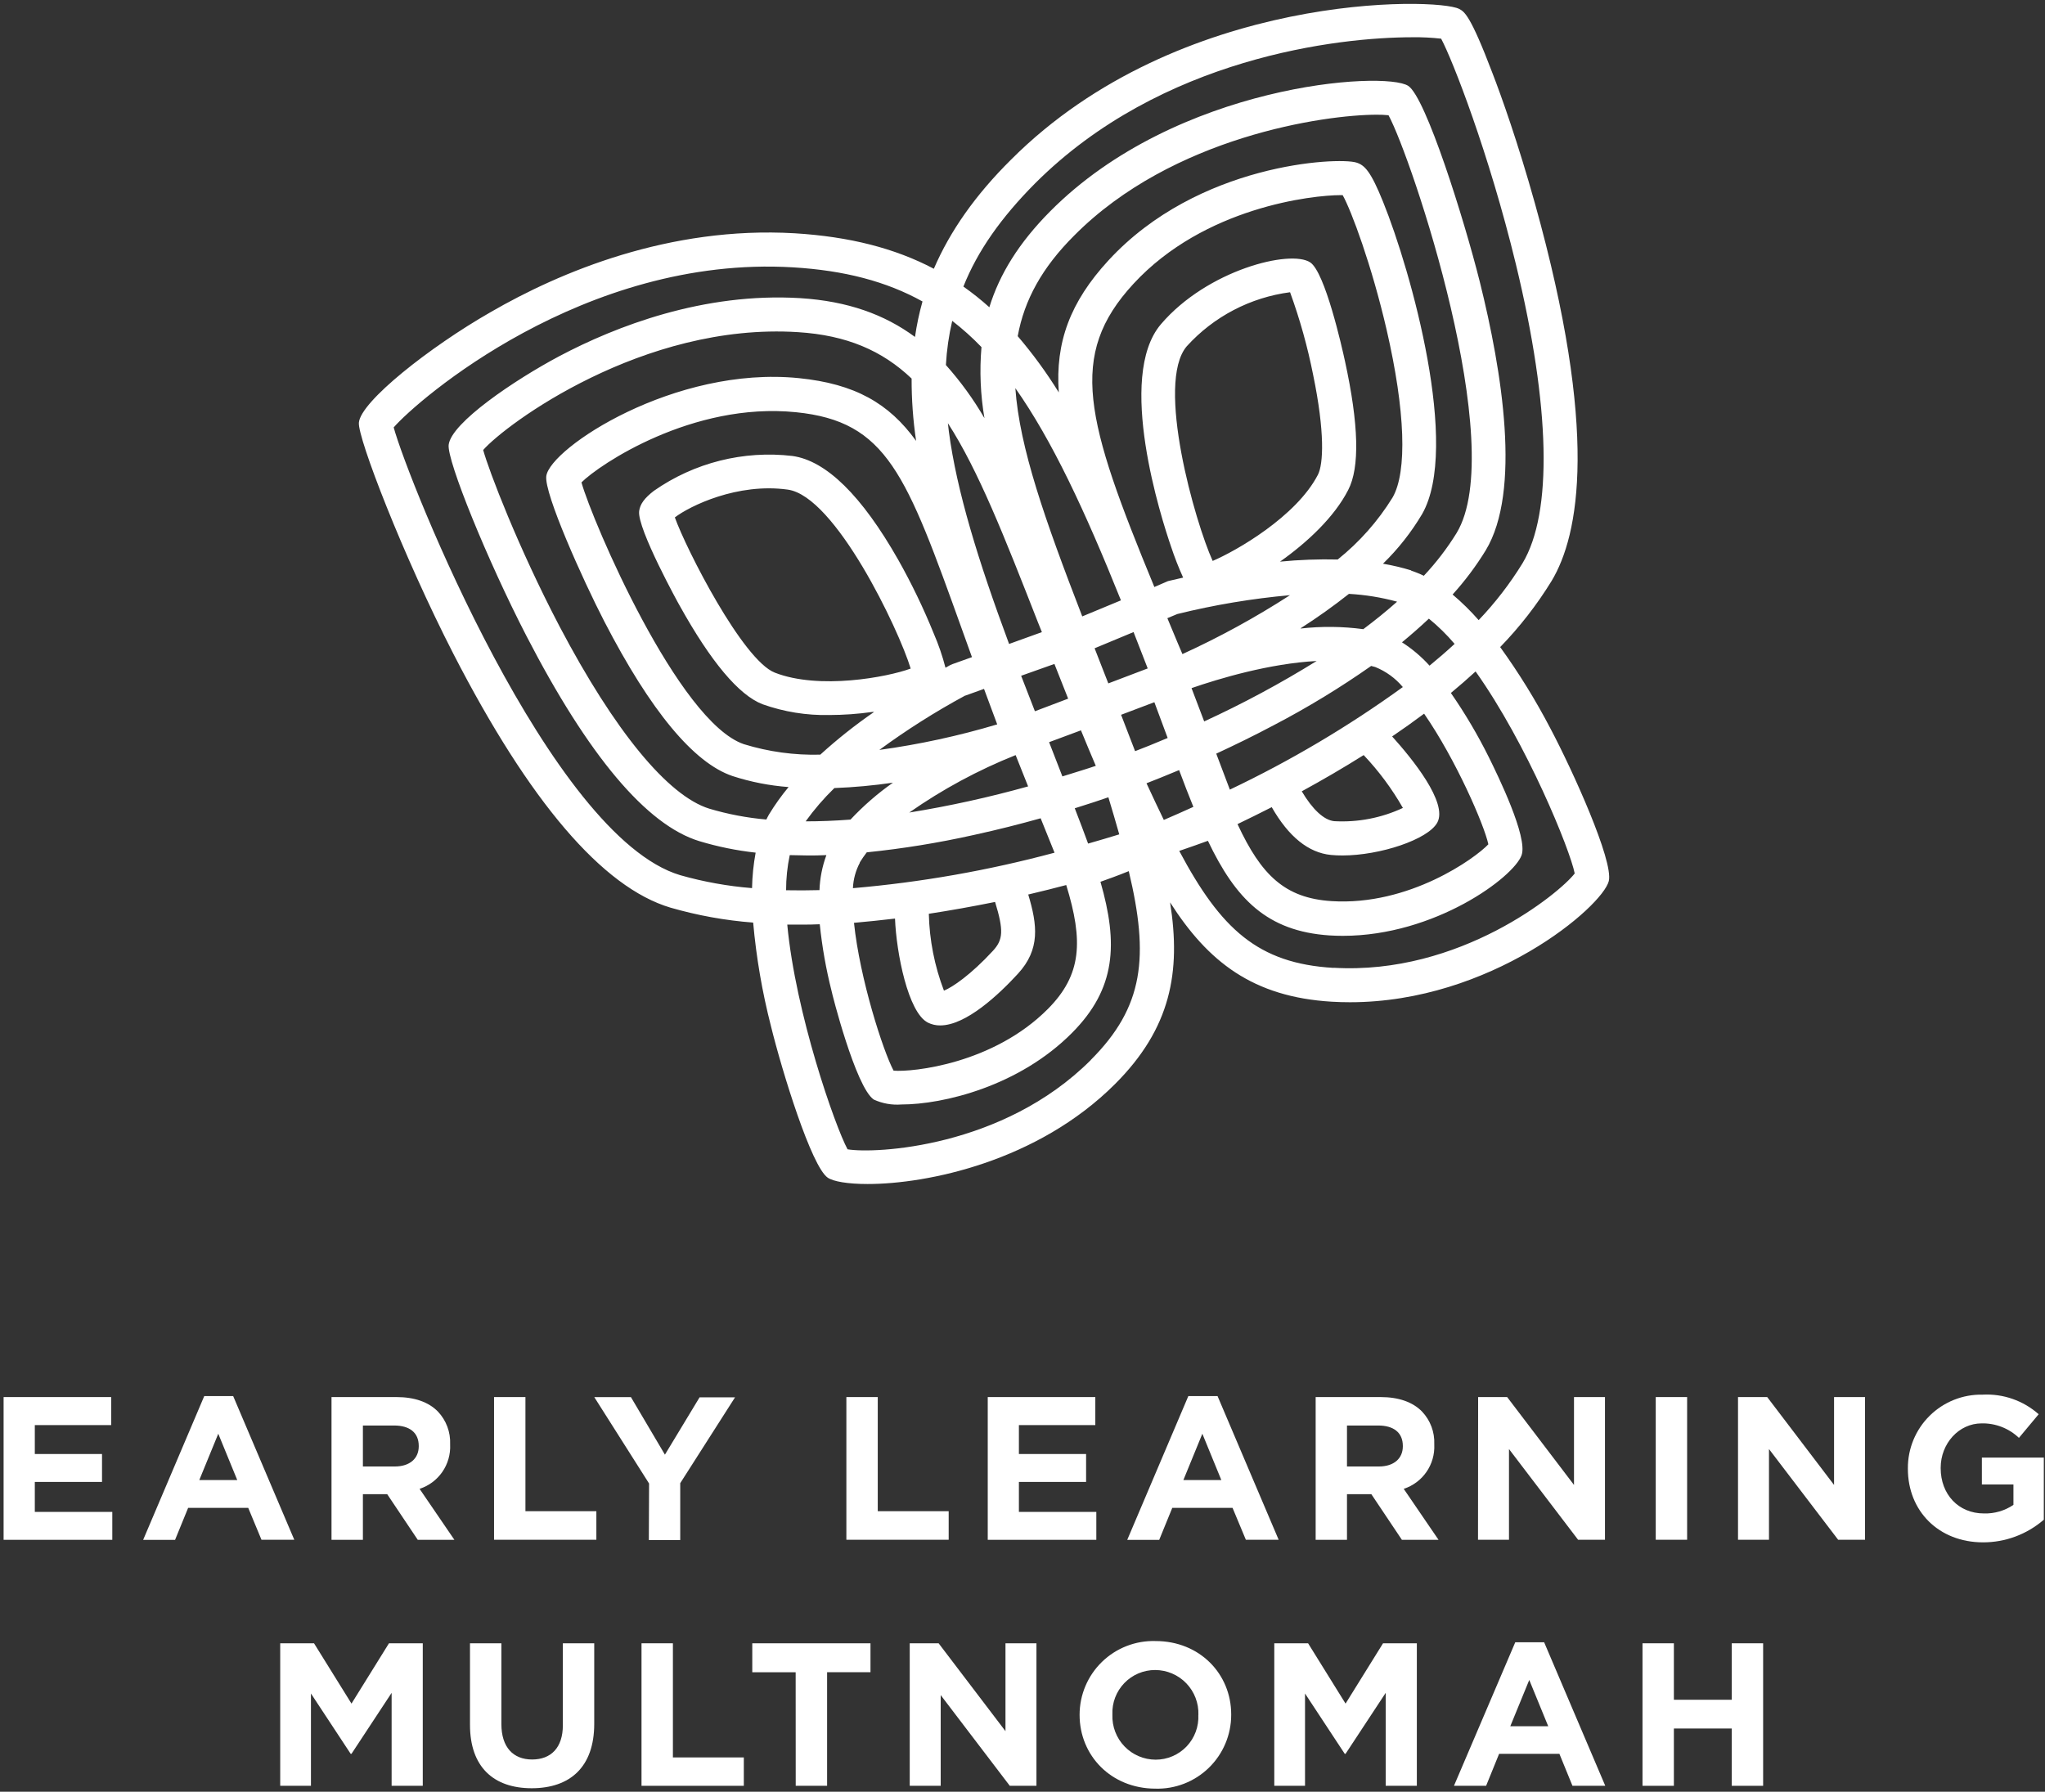 <?xml version="1.0" encoding="UTF-8"?>
<svg width="396px" height="347px" viewBox="0 0 396 347" version="1.1" xmlns="http://www.w3.org/2000/svg" xmlns:xlink="http://www.w3.org/1999/xlink">
    <rect x="0" y="0" width="396" height="347" fill="#333333" stroke="none"/>
    <!-- Generator: Sketch 43.2 (39069) - http://www.bohemiancoding.com/sketch -->
    <title>logo-elm-white</title>
    <desc>Created with Sketch.</desc>
    <defs></defs>
    <g id="Page-1" stroke="none" stroke-width="1" fill="none" fill-rule="evenodd">
        <g id="logo-elm-white" fill-rule="nonzero" fill="#FFFFFF">
            <g id="ELM_-Logo_PMS282">
                <polygon id="Shape" points="0.698 270.568 21.528 270.568 21.528 275.997 6.741 275.997 6.741 281.597 19.754 281.597 19.754 287.002 6.741 287.002 6.741 292.808 21.746 292.808 21.746 298.214 0.698 298.214"></polygon>
                <path d="M39.554,270.374 L45.151,270.374 L56.985,298.202 L50.633,298.202 L48.069,292.03 L36.43,292.03 L33.9,298.225 L27.72,298.225 L39.554,270.374 Z M45.941,286.636 L42.267,277.669 L38.593,286.636 L45.941,286.636 Z" id="Shape"></path>
                <path d="M64.195,270.568 L76.785,270.568 C80.299,270.568 83.023,271.553 84.797,273.374 C86.408,275.074 87.262,277.355 87.166,279.696 L87.166,279.776 C87.349,283.64 84.926,287.148 81.249,288.342 L87.99,298.214 L80.894,298.214 L74.977,289.373 L70.273,289.373 L70.273,298.214 L64.195,298.214 L64.195,270.568 Z M76.43,284.013 C79.395,284.013 81.088,282.433 81.088,280.108 L81.088,280.028 C81.088,277.417 79.269,276.077 76.316,276.077 L70.273,276.077 L70.273,284.013 L76.43,284.013 Z" id="Shape"></path>
                <polygon id="Shape" points="95.669 270.568 101.747 270.568 101.747 292.671 115.481 292.671 115.481 298.202 95.669 298.202"></polygon>
                <polygon id="Shape" points="125.69 287.311 115.08 270.58 122.176 270.58 128.757 281.723 135.464 270.626 142.331 270.626 131.722 287.243 131.722 298.26 125.644 298.26"></polygon>
                <polygon id="Shape" points="163.894 270.568 169.971 270.568 169.971 292.671 183.705 292.671 183.705 298.202 163.894 298.202"></polygon>
                <polygon id="Shape" points="191.27 270.568 212.1 270.568 212.1 275.997 197.302 275.997 197.302 281.597 210.315 281.597 210.315 287.002 197.302 287.002 197.302 292.808 212.295 292.808 212.295 298.214 191.27 298.214"></polygon>
                <path d="M230.115,270.374 L235.769,270.374 L247.603,298.202 L241.251,298.202 L238.676,292.03 L227.002,292.03 L224.472,298.225 L218.281,298.225 L230.115,270.374 Z M236.501,286.636 L232.827,277.669 L229.154,286.636 L236.501,286.636 Z" id="Shape"></path>
                <path d="M254.768,270.568 L267.357,270.568 C270.871,270.568 273.595,271.553 275.369,273.374 C276.98,275.074 277.834,277.355 277.738,279.696 L277.738,279.776 C277.921,283.64 275.498,287.148 271.821,288.342 L278.562,298.214 L271.466,298.214 L265.549,289.373 L260.834,289.373 L260.834,298.214 L254.768,298.214 L254.768,270.568 Z M266.991,284.013 C269.955,284.013 271.649,282.433 271.649,280.108 L271.649,280.028 C271.649,277.417 269.829,276.077 266.877,276.077 L260.834,276.077 L260.834,284.013 L266.991,284.013 Z" id="Shape"></path>
                <polygon id="Shape" points="286.23 270.568 291.85 270.568 304.794 287.586 304.794 270.568 310.791 270.568 310.791 298.202 305.584 298.202 292.205 280.635 292.205 298.202 286.207 298.202"></polygon>
                <polygon id="Shape" points="320.623 270.568 326.7 270.568 326.7 298.202 320.623 298.202"></polygon>
                <polygon id="Shape" points="336.554 270.568 342.208 270.568 355.152 287.586 355.152 270.568 361.15 270.568 361.15 298.202 355.942 298.202 342.551 280.635 342.551 298.202 336.554 298.202"></polygon>
                <path d="M369.447,284.471 L369.447,284.391 C369.419,280.558 370.941,276.876 373.668,274.184 C376.396,271.492 380.095,270.018 383.925,270.099 C387.899,269.889 391.796,271.251 394.775,273.89 L390.953,278.47 C389.01,276.618 386.414,275.609 383.731,275.665 C379.313,275.665 375.799,279.57 375.799,284.265 L375.799,284.345 C375.799,289.396 379.233,293.106 384.166,293.106 C386.2,293.168 388.202,292.587 389.888,291.446 L389.888,287.495 L383.777,287.495 L383.777,282.295 L395.771,282.295 L395.771,294.32 C392.497,297.161 388.305,298.719 383.971,298.706 C375.399,298.683 369.447,292.637 369.447,284.471 Z" id="Shape"></path>
                <polygon id="Shape" points="54.261 318.255 60.808 318.255 68.064 329.936 75.32 318.255 81.867 318.255 81.867 345.855 75.835 345.855 75.835 327.852 68.064 339.659 67.904 339.659 60.213 327.978 60.213 345.855 54.261 345.855"></polygon>
                <path d="M91.011,334.048 L91.011,318.255 L97.089,318.255 L97.089,333.887 C97.089,338.388 99.378,340.759 103.04,340.759 C106.703,340.759 108.992,338.468 108.992,334.128 L108.992,318.255 L115.069,318.255 L115.069,333.853 C115.069,342.224 110.376,346.324 102.96,346.324 C95.544,346.324 91.011,342.179 91.011,334.048 Z" id="Shape"></path>
                <polygon id="Shape" points="124.225 318.255 130.302 318.255 130.302 340.358 144.036 340.358 144.036 345.855 124.225 345.855"></polygon>
                <polygon id="Shape" points="154.074 323.867 145.673 323.867 145.673 318.255 168.563 318.255 168.563 323.855 160.163 323.855 160.163 345.855 154.085 345.855"></polygon>
                <polygon id="Shape" points="176.163 318.255 181.759 318.255 194.704 335.273 194.704 318.255 200.701 318.255 200.701 345.855 195.539 345.855 182.16 328.287 182.16 345.855 176.163 345.855"></polygon>
                <path d="M209.056,332.112 L209.056,332.112 C209.054,328.245 210.619,324.542 213.392,321.849 C216.166,319.156 219.911,317.702 223.774,317.82 C232.301,317.82 238.413,324.176 238.413,332.032 L238.413,332.112 C238.414,335.979 236.85,339.682 234.076,342.375 C231.303,345.069 227.557,346.522 223.694,346.404 C215.168,346.37 209.056,340.014 209.056,332.112 Z M232.061,332.112 L232.061,332.112 C232.138,329.841 231.292,327.635 229.715,325.999 C228.138,324.363 225.966,323.436 223.694,323.431 C221.44,323.423 219.28,324.337 217.716,325.961 C216.151,327.585 215.317,329.778 215.408,332.032 L215.408,332.112 C215.331,334.384 216.177,336.59 217.754,338.226 C219.33,339.862 221.503,340.788 223.774,340.793 C226.041,340.799 228.211,339.873 229.776,338.231 C231.34,336.59 232.162,334.378 232.049,332.112 L232.061,332.112 Z" id="Shape"></path>
                <polygon id="Shape" points="246.756 318.255 253.303 318.255 260.559 329.936 267.815 318.255 274.362 318.255 274.362 345.855 268.33 345.855 268.33 327.852 260.559 339.659 260.399 339.659 252.708 327.978 252.708 345.855 246.756 345.855"></polygon>
                <path d="M293.418,318.06 L299.014,318.06 L310.849,345.855 L304.497,345.855 L301.967,339.659 L290.293,339.659 L287.775,345.855 L281.549,345.855 L293.418,318.06 Z M299.804,334.322 L296.13,325.355 L292.456,334.322 L299.804,334.322 Z" id="Shape"></path>
                <polygon id="Shape" points="318.059 318.255 324.136 318.255 324.136 329.192 335.341 329.192 335.341 318.255 341.418 318.255 341.418 345.855 335.341 345.855 335.341 334.758 324.136 334.758 324.136 345.855 318.059 345.855"></polygon>
                <path d="M300.25,141.125 C297.386,135.628 294.127,130.346 290.499,125.321 C294.273,121.434 297.608,117.144 300.445,112.529 C305.824,103.596 309.601,83.646 297.217,39.361 C293.933,27.6 290.705,18.552 289.023,14.212 C284.708,2.84 283.552,2.245 282.533,1.718 C278.333,-0.481 228.421,-1.718 195.803,30.898 C188.844,37.792 183.968,44.778 180.832,52.05 C173.313,48.088 164.546,45.831 153.891,45.179 C129.604,43.759 108.431,52.68 94.994,60.456 C83.229,67.19 69.815,77.772 69.495,81.86 C69.243,84.78 78.021,107.57 87.807,126.649 C102.537,155.28 116.671,171.862 129.822,175.779 C135.05,177.29 140.419,178.261 145.845,178.676 C146.447,185.427 147.595,192.118 149.278,198.683 C151.464,207.57 157.13,225.928 160.288,228.081 C161.364,228.814 164.134,229.306 168.002,229.306 C179.562,229.306 200.896,224.954 215.912,209.952 C226.727,199.141 228.719,188.262 226.578,174.76 C233.926,186.269 242.602,193.083 257.892,193.999 C259.075,194.068 260.25,194.102 261.417,194.102 C288.634,194.102 310.276,175.642 311.535,170.626 C312.451,166.697 304.519,149.187 300.25,141.125 Z M200.449,35.502 C224.896,11.074 259.254,7.215 273.503,7.215 C275.361,7.189 277.219,7.281 279.066,7.49 C281.24,11.521 288.313,29.581 293.555,51.225 C300.228,78.814 300.685,99.324 294.825,109.082 C292.39,113.042 289.543,116.735 286.333,120.099 C284.777,118.322 283.089,116.665 281.286,115.14 C283.678,112.5 285.82,109.644 287.684,106.608 C294.631,95.156 290.888,71.954 286.539,54.524 C283.518,42.476 276.101,18.839 272.691,16.629 C268.113,13.662 227.826,16.251 203.333,40.953 C197.336,47 193.571,53.046 191.579,59.505 C189.985,58.071 188.307,56.733 186.555,55.497 C189.313,48.569 193.88,42.121 200.449,35.502 Z M152.22,172.412 C152.22,170.126 152.457,167.846 152.929,165.609 C154.074,165.609 155.218,165.678 156.363,165.678 C157.507,165.678 158.778,165.678 160.025,165.609 C159.224,167.785 158.772,170.073 158.686,172.389 C156.443,172.446 154.291,172.458 152.22,172.412 Z M156.008,159.07 C157.67,156.762 159.531,154.605 161.57,152.623 C165.367,152.477 169.153,152.129 172.912,151.581 C169.935,153.674 167.181,156.068 164.695,158.727 C161.731,158.956 158.823,159.07 155.962,159.07 L156.008,159.07 Z M259.082,108.36 C255.339,108.269 251.593,108.407 247.866,108.772 C253.165,105.028 258.396,100.126 261.062,94.904 C263.351,90.529 263.1,82.146 260.456,69.996 C259.838,67.132 256.587,52.749 253.726,50.825 C249.915,48.259 233.777,52.279 224.804,62.792 C216.083,73.019 224.907,100.458 226.762,105.852 C227.438,107.896 228.221,109.903 229.108,111.865 L226.178,112.54 L223.534,113.685 C210.178,81.31 206.71,68.816 219.482,54.97 C233.217,40.083 254.207,37.792 259.597,37.792 L259.998,37.792 C261.68,40.781 265.629,51.397 268.513,63.88 C272.118,79.489 272.542,91.365 269.658,96.358 C266.83,100.938 263.237,104.997 259.037,108.36 L259.082,108.36 Z M186.978,134.7 L190.549,133.417 C191.362,135.639 192.209,137.918 193.102,140.289 C185.633,142.522 178.003,144.176 170.28,145.236 C175.564,141.355 181.109,137.842 186.875,134.723 L186.978,134.7 Z M223.534,135.994 C224.442,138.414 225.3,140.724 226.109,142.923 C223.557,144.011 221.394,144.87 219.803,145.477 C218.876,143.06 217.983,140.735 217.09,138.434 L223.534,135.994 Z M205.725,150.367 C204.901,148.259 204.043,146.049 203.15,143.736 L209.319,141.445 C210.242,143.698 211.2,145.988 212.192,148.317 C210.59,148.878 208.301,149.554 205.725,150.367 Z M206.87,135.296 L200.403,137.746 C199.476,135.387 198.595,133.097 197.737,130.875 L204.18,128.585 C205.027,130.753 205.912,132.99 206.836,135.296 L206.87,135.296 Z M208.152,156.528 C210.807,155.703 213.005,154.97 214.63,154.409 C215.393,156.929 216.095,159.322 216.736,161.59 C214.828,162.178 212.818,162.773 210.704,163.376 C209.903,161.189 209.045,158.91 208.117,156.528 L208.152,156.528 Z M228.329,149.153 C229.268,151.672 230.184,154.043 231.088,156.265 C229.096,157.169 227.185,158.017 225.365,158.795 C224.289,156.574 223.172,154.207 222.012,151.695 C223.591,151.077 225.743,150.229 228.295,149.153 L228.329,149.153 Z M228.982,126.707 L228.009,124.416 L226.052,119.721 L227.975,118.919 C235.146,117.145 242.443,115.924 249.8,115.266 C243.121,119.582 236.136,123.406 228.902,126.707 L228.982,126.707 Z M234.83,108.647 C231.454,101.248 223.706,74.221 229.806,67.064 C235.024,61.313 242.114,57.603 249.812,56.597 C251.712,61.818 253.208,67.178 254.287,72.63 C256.576,83.715 256.267,89.876 255.203,91.949 C251.014,100.046 239.363,106.711 234.796,108.647 L234.83,108.647 Z M222.241,129.455 L214.618,132.352 L213.302,128.986 L211.963,125.55 L219.505,122.412 C220.387,124.691 221.291,127.039 222.229,129.409 L222.241,129.455 Z M201.754,122.423 L195.402,124.714 C189.405,108.555 185.262,95.099 183.739,83.566 C183.671,83.017 183.625,82.49 183.556,81.963 C189.473,91.125 194.498,103.94 200.987,120.511 L201.754,122.423 Z M188.214,127.268 L184.438,128.619 L183.968,128.825 L183.087,129.318 C182.5,127.039 181.735,124.811 180.798,122.652 C178.816,117.762 176.522,113.003 173.931,108.406 C166.869,95.98 159.979,89.212 153.444,88.307 C143.982,87.195 134.44,89.595 126.628,95.053 C124.809,96.45 123.95,97.618 123.767,98.981 C123.332,102.336 131.538,117.19 131.618,117.304 C137.673,128.184 143.064,134.609 147.642,136.384 C151.794,137.863 156.18,138.573 160.586,138.479 C163.37,138.472 166.15,138.273 168.907,137.884 L169.261,137.884 C165.607,140.401 162.127,143.164 158.846,146.152 C153.836,146.284 148.838,145.599 144.048,144.125 C131.367,139.831 114.703,100.974 112.597,93.427 C116.03,89.991 134.091,77.806 154.131,79.833 C171.814,81.619 175.465,91.789 186.315,121.988 L188.214,127.268 Z M176.357,129.478 C171.859,131.139 158.64,133.635 150.034,130.268 C143.819,127.84 132.866,106.333 130.68,100.206 C133.553,98.007 142.8,93.461 152.552,94.824 C161.765,96.106 174.034,121.862 176.346,129.478 L176.357,129.478 Z M196.672,146.244 L199.087,152.302 C191.516,154.417 183.832,156.107 176.071,157.364 C182.483,152.876 189.392,149.144 196.661,146.244 L196.672,146.244 Z M233.182,139.716 L230.733,133.269 C236.089,131.413 245.806,128.505 254.962,128.012 C247.952,132.362 240.678,136.271 233.182,139.716 L233.182,139.716 Z M251.872,121.668 C255.094,119.607 258.211,117.387 261.211,115.014 C264.365,115.187 267.492,115.694 270.539,116.526 C268.467,118.369 266.27,120.144 263.992,121.851 C259.973,121.311 255.902,121.268 251.872,121.725 L251.872,121.668 Z M273.274,110.467 C271.48,109.92 269.653,109.487 267.804,109.173 C270.747,106.312 273.299,103.074 275.392,99.542 C282.762,86.624 273.286,52.588 267.826,39.098 C265.457,33.211 264.256,31.951 262.608,31.47 C259.048,30.417 231.992,31.585 214.641,50.435 C207.202,58.52 204.341,66.319 205.027,75.996 C202.658,72.168 199.999,68.527 197.073,65.105 C198.355,58.074 201.8,51.821 207.992,45.637 C227.048,26.42 256.599,22.217 266.59,22.217 C267.355,22.209 268.119,22.243 268.879,22.32 C273.332,30.509 292.17,86.544 282.053,103.241 C280.222,106.203 278.098,108.974 275.712,111.51 C274.924,111.123 274.109,110.794 273.274,110.525 L273.274,110.467 Z M217.079,116.262 L209.571,119.377 C202.349,100.687 197.428,86.739 196.615,75.172 C203.723,85.273 210.052,98.809 217.079,116.308 L217.079,116.262 Z M190.641,81.001 C188.506,77.32 186.002,73.867 183.167,70.694 C183.325,67.812 183.734,64.95 184.392,62.139 C186.402,63.693 188.296,65.393 190.057,67.224 C189.662,71.838 189.858,76.483 190.641,81.047 L190.641,81.001 Z M177.399,85.387 C172.123,78.081 165.53,74.336 154.715,73.236 C130.68,70.797 106.554,86.75 105.787,92.19 C105.318,95.511 112.86,112.3 117.026,120.362 C125.976,137.678 134.331,147.756 141.85,150.298 C145.369,151.441 149.011,152.156 152.7,152.428 C151.305,154.108 150.035,155.888 148.901,157.753 C148.717,158.063 148.569,158.395 148.397,158.715 C144.646,158.391 140.937,157.685 137.33,156.608 C129.318,154.112 119.017,141.583 108.362,121.335 C100.293,105.932 94.685,91.193 93.564,87.151 C97.867,82.226 124.465,62.414 154.52,64.327 C163.951,64.922 170.841,67.9 176.529,73.317 C176.516,77.356 176.806,81.391 177.399,85.387 L177.399,85.387 Z M166.469,167.064 C166.891,166.376 167.35,165.711 167.842,165.071 C174.8,164.36 181.709,163.24 188.535,161.716 C193.262,160.685 197.691,159.551 201.514,158.475 L204.203,165.14 C191.418,168.577 178.354,170.876 165.164,172.011 C165.238,170.282 165.699,168.591 166.515,167.064 L166.469,167.064 Z M192.277,184.139 C187.974,188.812 184.392,191.216 182.789,191.858 C180.97,187.099 179.979,182.064 179.86,176.97 C183.995,176.336 188.272,175.573 192.689,174.68 C194.383,180.2 194.257,181.997 192.277,184.139 Z M173.313,177.898 C173.565,184.494 175.831,196.118 179.688,198.053 C180.428,198.418 181.244,198.603 182.068,198.592 C187.081,198.592 193.445,192.579 197.107,188.594 C201.468,183.853 200.884,179.134 199.11,173.237 L199.408,173.168 C201.842,172.595 204.196,172.007 206.469,171.404 C209.8,182.249 209.479,188.777 202.944,195.374 C192.369,206.036 176.746,207.662 173.038,207.353 C171.035,203.631 166.492,189.579 165.37,178.722 C167.945,178.493 170.612,178.218 173.324,177.898 L173.313,177.898 Z M239.694,159.574 C241.835,158.543 244.021,157.467 246.264,156.322 C249.537,162.048 253.371,165.14 257.709,165.575 C258.451,165.647 259.196,165.681 259.941,165.678 C267.231,165.678 276.536,162.586 278.322,159.311 C280.416,155.463 273.423,146.885 269.578,142.625 C271.672,141.205 273.744,139.728 275.769,138.216 C281.915,147.103 287.386,159.7 288.21,163.514 C285.669,166.216 272.874,175.47 257.846,174.519 C248.805,173.947 244.227,169.469 239.649,159.631 L239.694,159.574 Z M264.061,146.232 C266.995,149.328 269.546,152.766 271.661,156.471 C267.507,158.411 262.938,159.292 258.361,159.036 C256.358,158.83 254.15,156.746 252.078,153.253 C256.061,151.077 260.09,148.74 264.072,146.232 L264.061,146.232 Z M238.149,152.92 L235.517,145.958 C238.951,144.366 242.75,142.522 246.699,140.426 C253.213,137.023 259.499,133.198 265.515,128.974 C265.778,129.043 266.052,129.1 266.304,129.18 C268.378,130.014 270.214,131.347 271.649,133.062 C261.113,140.687 249.904,147.333 238.161,152.92 L238.149,152.92 Z M271.489,124.393 C273.335,122.866 275.071,121.339 276.696,119.812 C278.501,121.288 280.167,122.924 281.675,124.702 C280.118,126.145 278.493,127.543 276.822,128.917 C275.255,127.185 273.465,125.667 271.5,124.405 L271.489,124.393 Z M76.236,82.776 C80.699,77.611 113.032,49.37 153.536,51.775 C163.516,52.371 171.642,54.501 178.635,58.383 C178,60.639 177.515,62.934 177.181,65.254 C171.264,60.891 164.145,58.326 154.989,57.742 C136.208,56.597 119.246,63.193 108.316,68.976 C99.698,73.557 87.36,81.871 86.88,86.154 C86.536,89.235 94.422,108.601 101.93,123.145 C113.924,146.358 125.198,159.792 135.43,162.907 C138.986,163.98 142.633,164.723 146.325,165.128 C145.905,167.396 145.672,169.694 145.627,172 C140.917,171.624 136.255,170.784 131.71,169.492 C106.634,162.002 79.086,93.22 76.236,82.776 Z M211.208,205.314 C194.189,222.32 169.364,223.477 164.123,222.584 C161.685,218.072 154.051,196.244 152.449,179.066 L155.23,179.066 C156.374,179.066 157.519,179.066 158.743,178.997 C159.191,183.361 159.956,187.686 161.032,191.938 C161.032,192.121 165.679,210.571 169.204,212.953 C170.876,213.72 172.716,214.048 174.549,213.903 C182.641,213.903 197.348,210.376 207.614,200.012 C216.106,191.457 216.541,182.765 213.096,170.774 C214.492,170.27 216.346,169.629 218.578,168.713 C222.538,185.273 221.52,194.984 211.219,205.28 L211.208,205.314 Z M258.224,187.449 C243.609,186.59 236.41,179.936 228.352,164.796 C230.641,164.006 232.484,163.365 233.903,162.838 C239.282,174.118 245.348,180.348 257.423,181.161 C258.3,181.215 259.174,181.242 260.044,181.242 C277.841,181.242 293.154,169.893 294.654,165.598 C295.867,162.105 290.076,150.229 288.313,146.668 C286.165,142.342 283.705,138.177 280.954,134.208 C282.594,132.849 284.189,131.459 285.738,130.039 C295.73,144.102 304.05,164.636 304.931,169.16 C302.047,172.927 282.694,188.869 258.235,187.426 L258.224,187.449 Z" id="Shape"></path>
            </g>
        </g>
    </g>
</svg>